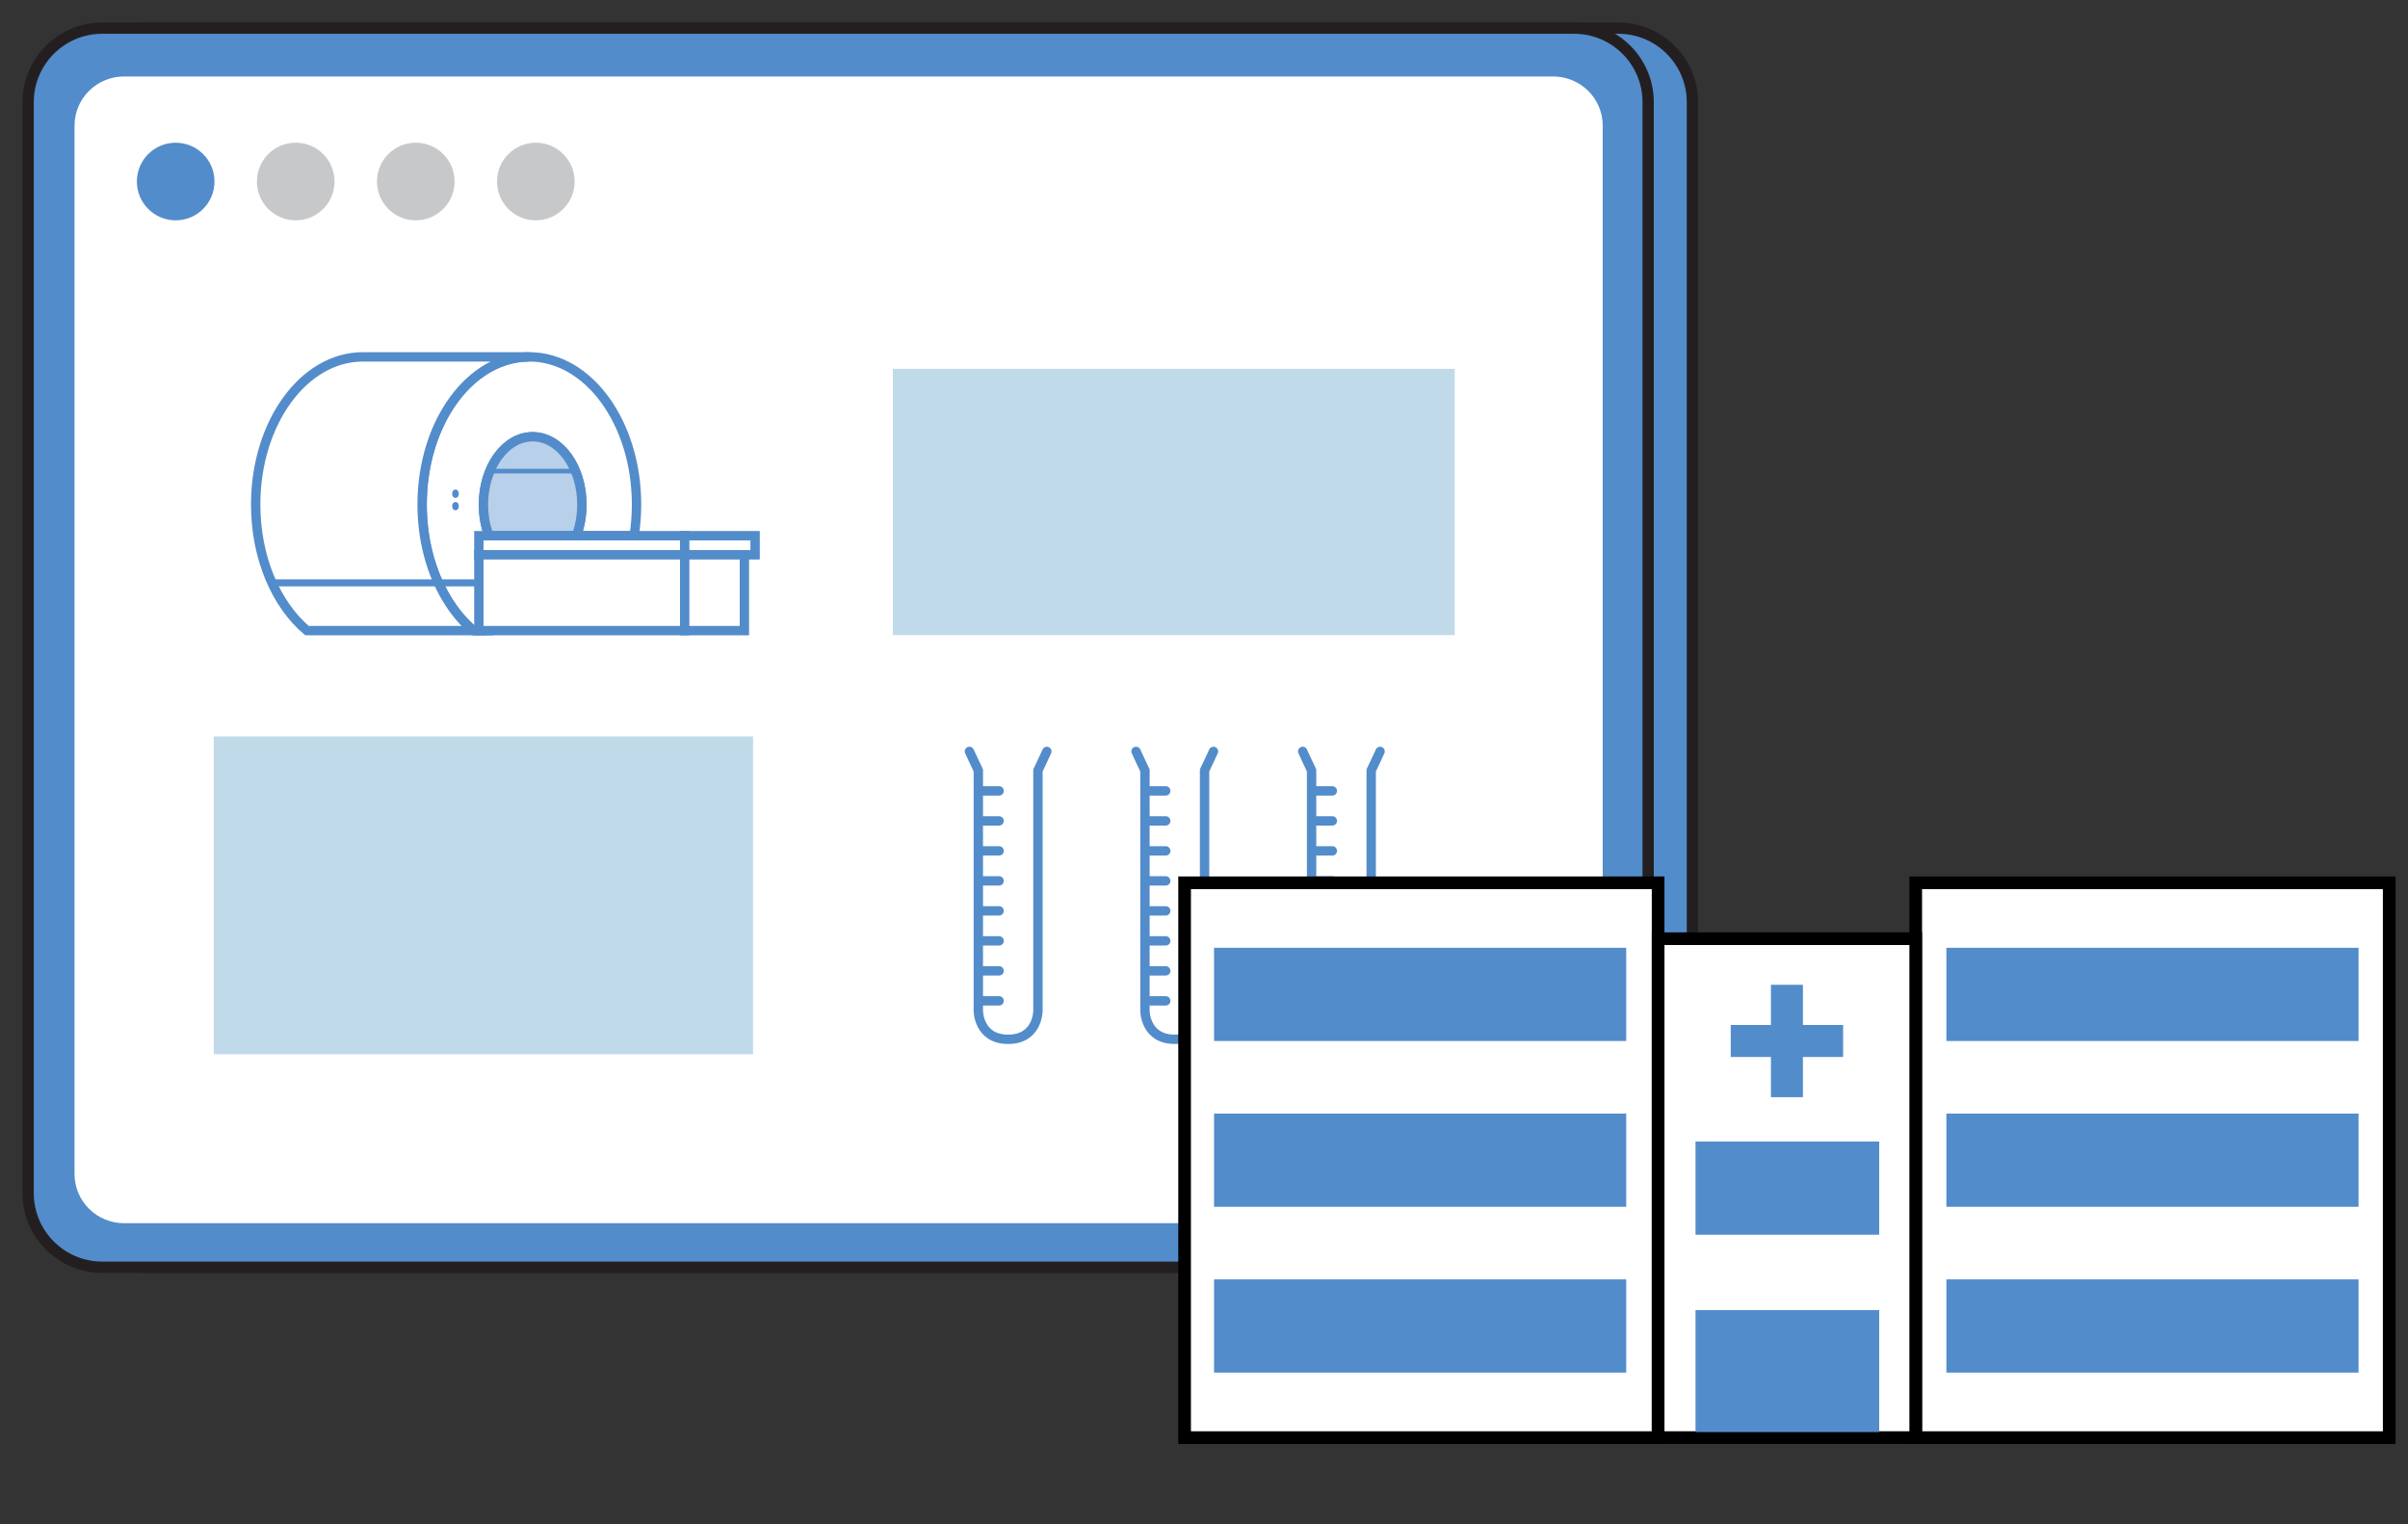 <?xml version="1.0" encoding="utf-8"?>
<!-- Generator: Adobe Illustrator 16.0.0, SVG Export Plug-In . SVG Version: 6.00 Build 0)  -->
<!DOCTYPE svg PUBLIC "-//W3C//DTD SVG 1.1//EN" "http://www.w3.org/Graphics/SVG/1.1/DTD/svg11.dtd">
<svg version="1.1" id="Layer_1" xmlns="http://www.w3.org/2000/svg" xmlns:xlink="http://www.w3.org/1999/xlink" x="0px" y="0px"
	 width="514px" height="325.333px" viewBox="0 0 514 325.333" enable-background="new 0 0 514 325.333" xml:space="preserve">
<rect x="0" y="0" width="514" height="325.333" fill="#333333" stroke="none"/>
<g id="Layer_2">
</g>
<g id="Layer_1_1_">
	<g>
		<g>
			<path fill="#538CCA" stroke="#231F20" stroke-width="2.411" stroke-miterlimit="10" d="M361.256,254.65
				c0,8.729-7.075,15.807-15.804,15.807H31.261c-8.729,0-15.809-7.078-15.809-15.807V21.814c0-8.729,7.08-15.809,15.809-15.809
				h314.191c8.729,0,15.804,7.078,15.804,15.809V254.65z"/>
			<rect x="10.41" y="10.671" fill="#FFFFFF" width="336.344" height="255.736"/>
			<g id="Layer_4_23_">
				<path fill="#6D6E70" stroke="#000000" stroke-miterlimit="10" d="M336.313,6.005H21.504c-8.588,0-15.498,6.904-15.498,15.498
					v233.455c0,8.588,6.909,15.496,15.498,15.496h314.81c8.593,0,15.496-6.908,15.496-15.496V21.503
					C351.81,12.913,344.733,6.005,336.313,6.005z M344.905,253.107c0,5.895-4.885,10.607-10.613,10.607H23.524
					c-5.894,0-10.608-4.885-10.608-10.607V23.357c0-5.895,4.88-10.611,10.608-10.611h310.768c5.896,0,10.613,4.887,10.613,10.611
					V253.107z"/>
			</g>
			<path fill="#538CCA" stroke="#231F20" stroke-width="2.411" stroke-miterlimit="10" d="M351.81,254.65
				c0,8.729-7.074,15.807-15.805,15.807H21.815c-8.73,0-15.808-7.078-15.808-15.807V21.814c0-8.729,7.078-15.809,15.808-15.809
				h314.19c8.729,0,15.805,7.078,15.805,15.809V254.65z"/>
			<path fill="#FFFFFF" d="M342.104,250.57c0,5.801-4.742,10.492-10.598,10.492H26.504c-5.853,0-10.594-4.689-10.594-10.492V26.8
				c0-5.789,4.741-10.482,10.594-10.482h305.004c5.854,0,10.597,4.693,10.597,10.482V250.57L342.104,250.57z"/>
		</g>
		<circle fill="#538CCA" cx="37.499" cy="38.74" r="8.284"/>
		<circle fill="#C7C8CA" cx="63.124" cy="38.74" r="8.284"/>
		<circle fill="#C7C8CA" cx="88.749" cy="38.74" r="8.284"/>
		<circle fill="#C7C8CA" cx="114.374" cy="38.74" r="8.284"/>
		<g>
			<path fill="#FFFFFF" stroke="#538CCA" stroke-width="2" stroke-miterlimit="10" d="M124.208,107.688
				c0,2.4-0.422,4.656-1.178,6.646h-18.662c-0.754-1.988-1.176-4.244-1.176-6.646c0-8,4.704-14.477,10.508-14.477
				C119.501,93.21,124.208,99.688,124.208,107.688z"/>
			<path fill="#FFFFFF" stroke="#538CCA" stroke-width="2" stroke-miterlimit="10" d="M135.873,107.688
				c0,2.283-0.179,4.51-0.51,6.646H123.03c0.756-1.988,1.178-4.244,1.178-6.646c0-8-4.707-14.477-10.508-14.477
				c-5.804,0-10.508,6.477-10.508,14.477c0,2.4,0.422,4.656,1.176,6.646v20.254h-3.312c-2.227-1.875-4.196-4.256-5.833-7.029
				c-3.205-5.422-5.118-12.34-5.118-19.869c0-7.527,1.913-14.447,5.118-19.869c4.194-7.117,10.593-11.654,17.77-11.654
				C125.627,76.166,135.873,90.27,135.873,107.688z"/>
			<path fill="#B8D0E9" stroke="#538CCA" stroke-width="2" stroke-miterlimit="10" d="M124.208,107.688
				c0,2.4-0.422,4.656-1.178,6.646h-18.662c-0.754-1.988-1.176-4.244-1.176-6.646c0-8,4.704-14.477,10.508-14.477
				C119.501,93.21,124.208,99.688,124.208,107.688z"/>
			
				<rect x="102.219" y="114.333" fill="#FFFFFF" stroke="#538CCA" stroke-width="2" stroke-miterlimit="10" width="43.934" height="4.078"/>
			
				<rect x="146.153" y="114.333" fill="#FFFFFF" stroke="#538CCA" stroke-width="2" stroke-miterlimit="10" width="15.028" height="4.078"/>
			
				<rect x="102.219" y="118.413" fill="#FFFFFF" stroke="#538CCA" stroke-width="2" stroke-miterlimit="10" width="43.934" height="16.176"/>
			
				<rect x="146.153" y="118.413" fill="#FFFFFF" stroke="#538CCA" stroke-width="2" stroke-miterlimit="10" width="12.742" height="16.176"/>
			<path fill="#FFFFFF" stroke="#538CCA" stroke-width="2" stroke-miterlimit="10" d="M101.057,134.585H65.523
				c-6.568-5.541-10.948-15.518-10.948-26.898c0-17.418,10.241-31.521,22.877-31.521h35.542c-7.176,0-13.576,4.537-17.77,11.652
				c-3.205,5.422-5.118,12.342-5.118,19.869c0,7.529,1.913,14.447,5.118,19.869C96.86,130.332,98.83,132.71,101.057,134.585z"/>
			
				<line fill="none" stroke="#538CCA" stroke-width="1.5" stroke-miterlimit="10" x1="58.08" y1="124.398" x2="102.219" y2="124.398"/>
			<line fill="none" stroke="#538CCA" stroke-miterlimit="10" x1="122.838" y1="100.546" x2="104.57" y2="100.546"/>
			<ellipse fill="#538CCA" cx="97.228" cy="108.024" rx="0.704" ry="0.892"/>
			<ellipse fill="#538CCA" cx="97.228" cy="105.374" rx="0.704" ry="0.894"/>
		</g>
		<rect x="190.579" y="78.723" fill="#C1DAEA" width="119.945" height="56.818"/>
		
			<rect x="46.64" y="158.174" fill="#C1DAEA" stroke="#C1DAEA" stroke-width="2" stroke-miterlimit="10" width="113.105" height="65.832"/>
		<g>
			<g>
				
					<path fill="none" stroke="#538CCA" stroke-width="2" stroke-linecap="round" stroke-linejoin="round" stroke-miterlimit="10" d="
					M223.454,160.367c-0.096,0.285-1.9,4.048-1.9,4.048v51.318c0,0,0,6.078-6.363,6.078c-6.362,0-6.362-6.078-6.362-6.078v-51.318
					c0,0-1.804-3.765-1.901-4.048"/>
				
					<line fill="none" stroke="#538CCA" stroke-width="2" stroke-linecap="round" stroke-linejoin="round" stroke-miterlimit="10" x1="208.991" y1="168.792" x2="213.266" y2="168.792"/>
				
					<line fill="none" stroke="#538CCA" stroke-width="2" stroke-linecap="round" stroke-linejoin="round" stroke-miterlimit="10" x1="208.991" y1="175.195" x2="213.266" y2="175.195"/>
				
					<line fill="none" stroke="#538CCA" stroke-width="2" stroke-linecap="round" stroke-linejoin="round" stroke-miterlimit="10" x1="208.991" y1="181.595" x2="213.266" y2="181.595"/>
				
					<line fill="none" stroke="#538CCA" stroke-width="2" stroke-linecap="round" stroke-linejoin="round" stroke-miterlimit="10" x1="208.991" y1="188" x2="213.266" y2="188"/>
				
					<line fill="none" stroke="#538CCA" stroke-width="2" stroke-linecap="round" stroke-linejoin="round" stroke-miterlimit="10" x1="208.991" y1="194.4" x2="213.266" y2="194.4"/>
				
					<line fill="none" stroke="#538CCA" stroke-width="2" stroke-linecap="round" stroke-linejoin="round" stroke-miterlimit="10" x1="208.991" y1="200.802" x2="213.266" y2="200.802"/>
				
					<line fill="none" stroke="#538CCA" stroke-width="2" stroke-linecap="round" stroke-linejoin="round" stroke-miterlimit="10" x1="208.991" y1="207.205" x2="213.266" y2="207.205"/>
				
					<line fill="none" stroke="#538CCA" stroke-width="2" stroke-linecap="round" stroke-linejoin="round" stroke-miterlimit="10" x1="208.991" y1="213.603" x2="213.266" y2="213.603"/>
			</g>
			<g>
				
					<path fill="none" stroke="#538CCA" stroke-width="2" stroke-linecap="round" stroke-linejoin="round" stroke-miterlimit="10" d="
					M259.022,160.367c-0.099,0.285-1.901,4.048-1.901,4.048v51.318c0,0,0,6.078-6.363,6.078c-6.362,0-6.362-6.078-6.362-6.078
					v-51.318c0,0-1.805-3.765-1.9-4.048"/>
				
					<line fill="none" stroke="#538CCA" stroke-width="2" stroke-linecap="round" stroke-linejoin="round" stroke-miterlimit="10" x1="244.558" y1="168.792" x2="248.832" y2="168.792"/>
				
					<line fill="none" stroke="#538CCA" stroke-width="2" stroke-linecap="round" stroke-linejoin="round" stroke-miterlimit="10" x1="244.558" y1="175.195" x2="248.832" y2="175.195"/>
				
					<line fill="none" stroke="#538CCA" stroke-width="2" stroke-linecap="round" stroke-linejoin="round" stroke-miterlimit="10" x1="244.558" y1="181.595" x2="248.832" y2="181.595"/>
				
					<line fill="none" stroke="#538CCA" stroke-width="2" stroke-linecap="round" stroke-linejoin="round" stroke-miterlimit="10" x1="244.558" y1="188" x2="248.832" y2="188"/>
				
					<line fill="none" stroke="#538CCA" stroke-width="2" stroke-linecap="round" stroke-linejoin="round" stroke-miterlimit="10" x1="244.558" y1="194.4" x2="248.832" y2="194.4"/>
				
					<line fill="none" stroke="#538CCA" stroke-width="2" stroke-linecap="round" stroke-linejoin="round" stroke-miterlimit="10" x1="244.558" y1="200.802" x2="248.832" y2="200.802"/>
				
					<line fill="none" stroke="#538CCA" stroke-width="2" stroke-linecap="round" stroke-linejoin="round" stroke-miterlimit="10" x1="244.558" y1="207.205" x2="248.832" y2="207.205"/>
				
					<line fill="none" stroke="#538CCA" stroke-width="2" stroke-linecap="round" stroke-linejoin="round" stroke-miterlimit="10" x1="244.558" y1="213.603" x2="248.832" y2="213.603"/>
			</g>
			<g>
				
					<path fill="none" stroke="#538CCA" stroke-width="2" stroke-linecap="round" stroke-linejoin="round" stroke-miterlimit="10" d="
					M294.59,160.367c-0.096,0.285-1.899,4.048-1.899,4.048v51.318c0,0,0,6.078-6.362,6.078c-6.363,0-6.363-6.078-6.363-6.078
					v-51.318c0,0-1.804-3.765-1.897-4.048"/>
				
					<line fill="none" stroke="#538CCA" stroke-width="2" stroke-linecap="round" stroke-linejoin="round" stroke-miterlimit="10" x1="280.124" y1="168.792" x2="284.399" y2="168.792"/>
				
					<line fill="none" stroke="#538CCA" stroke-width="2" stroke-linecap="round" stroke-linejoin="round" stroke-miterlimit="10" x1="280.124" y1="175.195" x2="284.399" y2="175.195"/>
				
					<line fill="none" stroke="#538CCA" stroke-width="2" stroke-linecap="round" stroke-linejoin="round" stroke-miterlimit="10" x1="280.124" y1="181.595" x2="284.399" y2="181.595"/>
				
					<line fill="none" stroke="#538CCA" stroke-width="2" stroke-linecap="round" stroke-linejoin="round" stroke-miterlimit="10" x1="280.124" y1="188" x2="284.399" y2="188"/>
				
					<line fill="none" stroke="#538CCA" stroke-width="2" stroke-linecap="round" stroke-linejoin="round" stroke-miterlimit="10" x1="280.124" y1="194.4" x2="284.399" y2="194.4"/>
				
					<line fill="none" stroke="#538CCA" stroke-width="2" stroke-linecap="round" stroke-linejoin="round" stroke-miterlimit="10" x1="280.124" y1="200.802" x2="284.399" y2="200.802"/>
				
					<line fill="none" stroke="#538CCA" stroke-width="2" stroke-linecap="round" stroke-linejoin="round" stroke-miterlimit="10" x1="280.124" y1="207.205" x2="284.399" y2="207.205"/>
				
					<line fill="none" stroke="#538CCA" stroke-width="2" stroke-linecap="round" stroke-linejoin="round" stroke-miterlimit="10" x1="280.124" y1="213.603" x2="284.399" y2="213.603"/>
			</g>
		</g>
		<g>
			
				<rect x="252.86" y="188.408" fill="#FFFFFF" stroke="#000000" stroke-width="2.704" stroke-miterlimit="10" width="101.073" height="118.414"/>
			
				<rect x="408.921" y="188.408" fill="#FFFFFF" stroke="#000000" stroke-width="2.704" stroke-miterlimit="10" width="101.071" height="118.414"/>
			
				<rect x="353.937" y="200.337" fill="#FFFFFF" stroke="#000000" stroke-width="2.704" stroke-miterlimit="10" width="54.984" height="106.482"/>
			<rect x="361.916" y="279.603" fill="#538CCA" width="39.212" height="26.037"/>
			<rect x="259.146" y="202.283" fill="#538CCA" width="87.979" height="19.891"/>
			<rect x="259.146" y="237.666" fill="#538CCA" width="87.979" height="19.891"/>
			<rect x="259.146" y="273.052" fill="#538CCA" width="87.979" height="19.895"/>
			<rect x="415.465" y="202.283" fill="#538CCA" width="87.98" height="19.891"/>
			<rect x="415.465" y="237.666" fill="#538CCA" width="87.98" height="19.891"/>
			<rect x="361.916" y="243.632" fill="#538CCA" width="39.212" height="19.889"/>
			<rect x="415.465" y="273.052" fill="#538CCA" width="87.98" height="19.895"/>
			<g>
				<rect x="378.013" y="210.179" fill="#538CCA" width="6.83" height="23.982"/>
				<rect x="369.435" y="218.755" fill="#538CCA" width="23.985" height="6.83"/>
			</g>
		</g>
	</g>
</g>
</svg>
